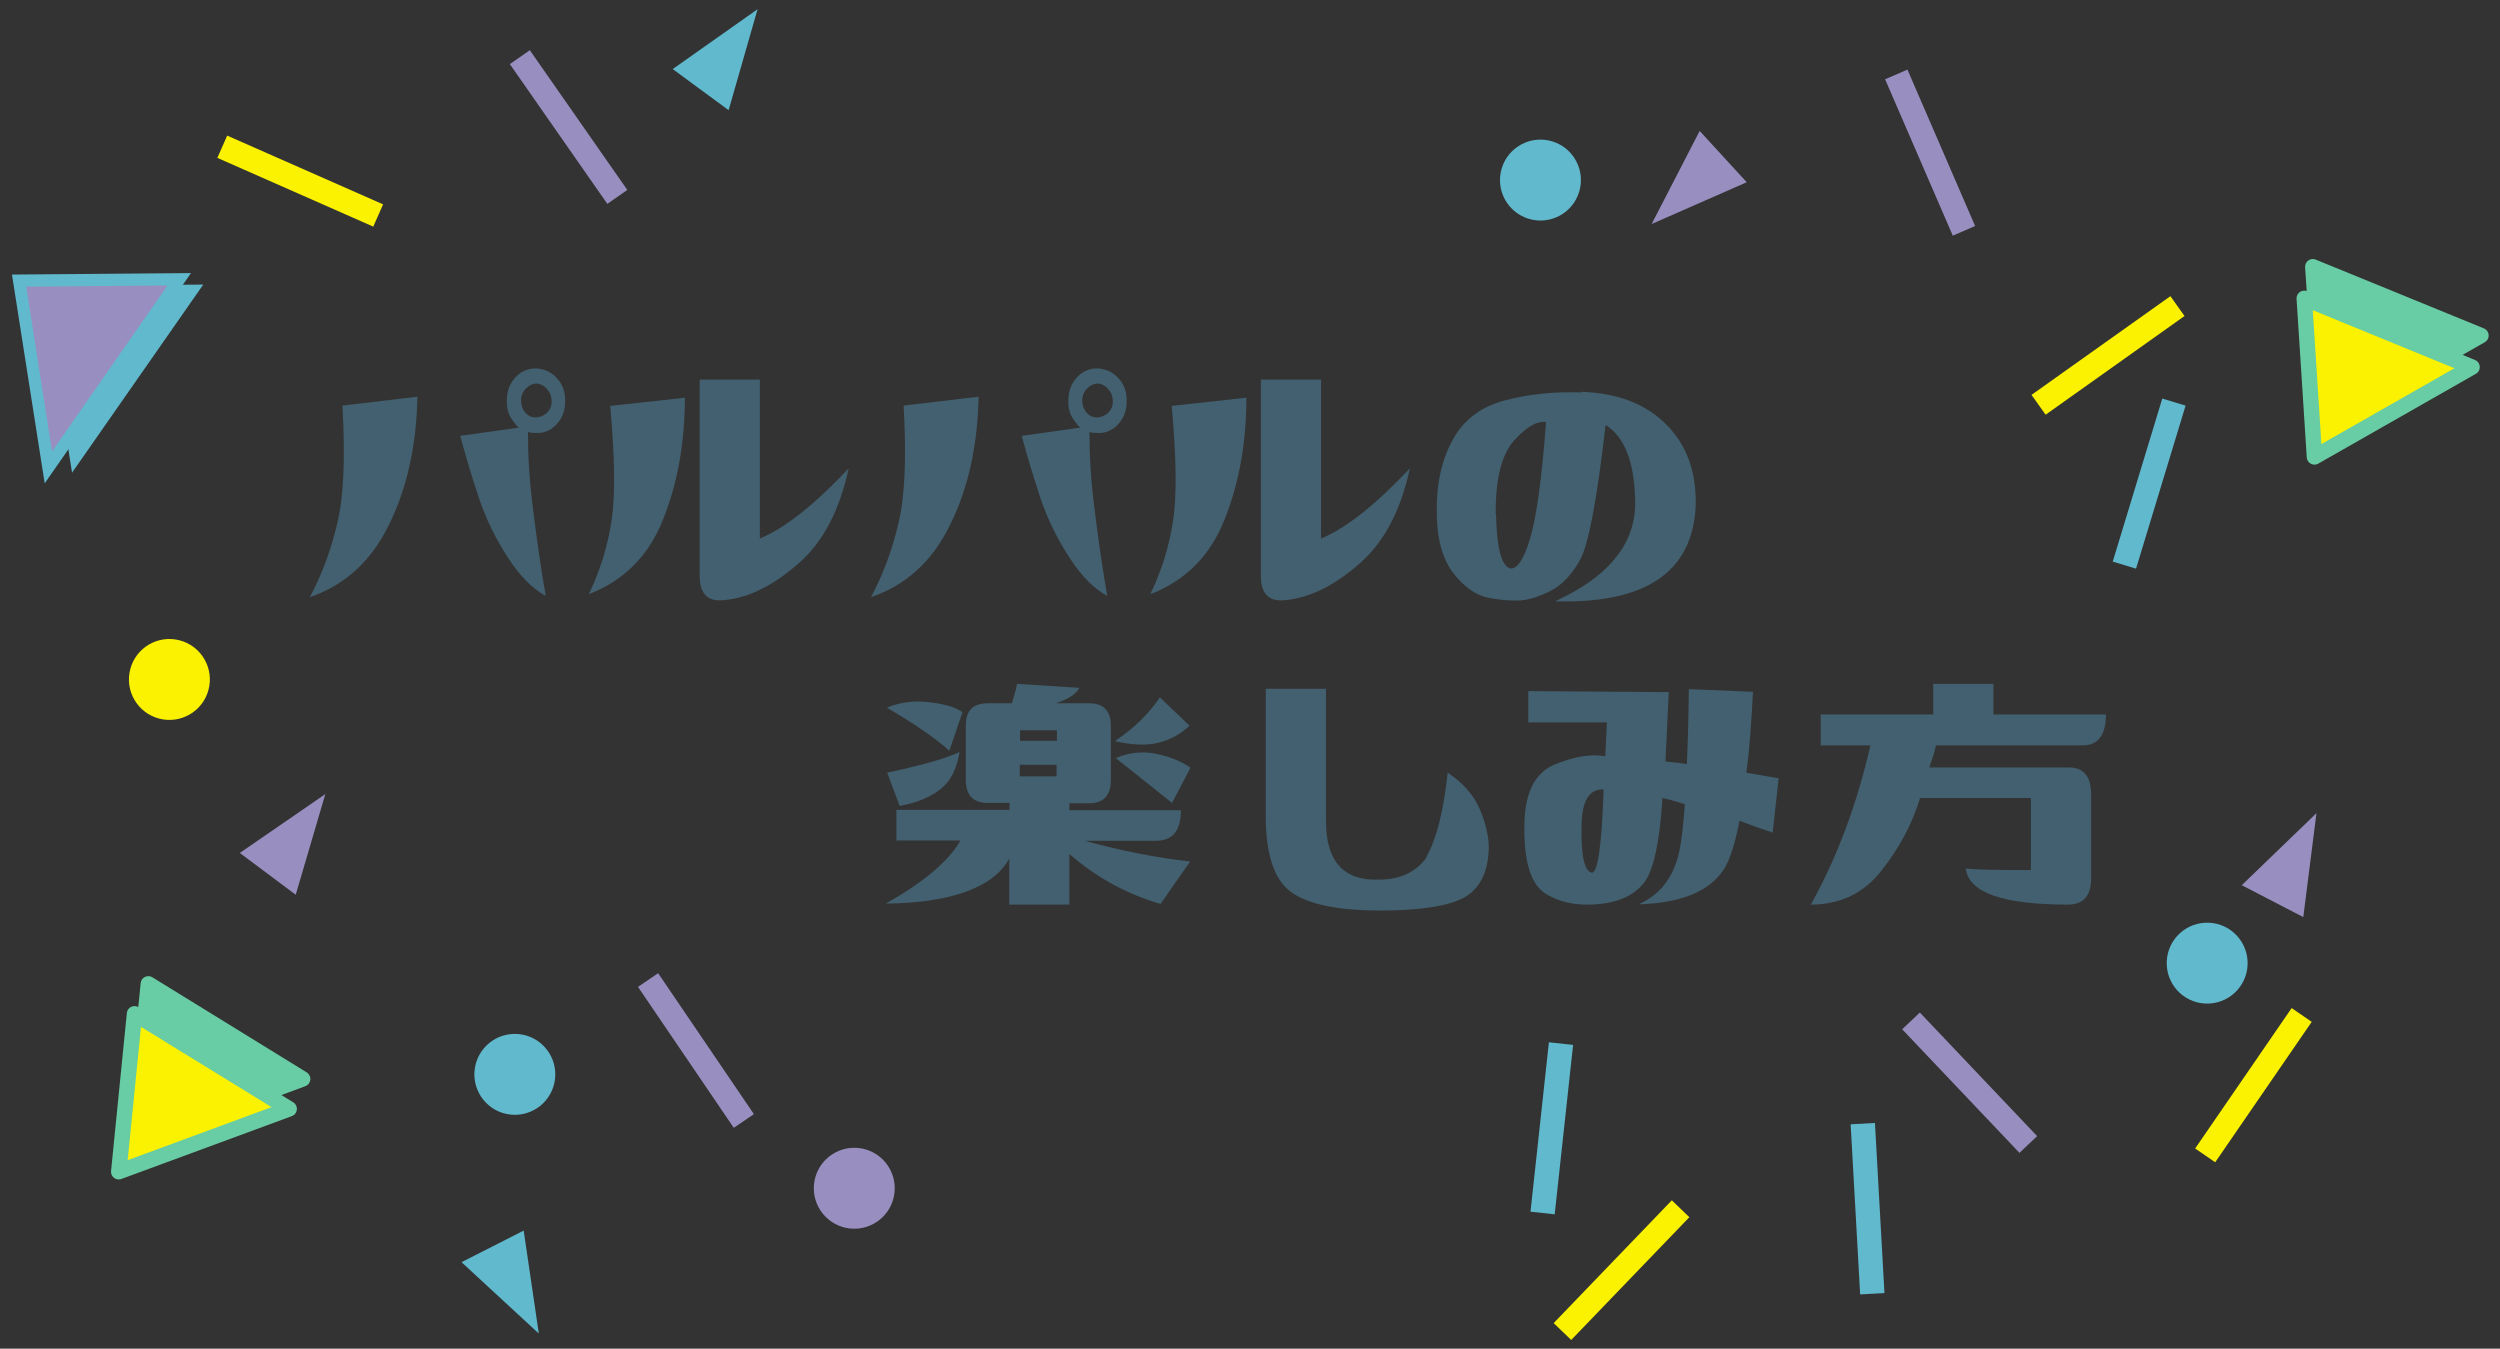 <?xml version="1.0" encoding="UTF-8"?>
<svg xmlns="http://www.w3.org/2000/svg" width="760" height="410" version="1.1" viewBox="0 0 760 410">
  <rect x="0" y="0" width="760" height="410" fill="#333333" stroke="none"/>
  <defs>
    <style>
      .cls-1, .cls-2 {
        fill: #faf200;
      }

      .cls-3, .cls-4 {
        fill: #988fc0;
      }

      .cls-5 {
        fill: #42606f;
      }

      .cls-6 {
        fill: #68cca4;
      }

      .cls-6, .cls-2 {
        stroke: #68cca4;
        stroke-linecap: round;
        stroke-linejoin: round;
        stroke-width: 4.7px;
      }

      .cls-7 {
        fill: #60b9cd;
      }

      .cls-4 {
        stroke: #60b9cd;
        stroke-miterlimit: 10;
        stroke-width: 3.7px;
      }
    </style>
  </defs>
  <!-- Generator: Adobe Illustrator 28.7.7, SVG Export Plug-In . SVG Version: 1.2.0 Build 194)  -->
  <g>
    <g id="_レイヤー_1" data-name="レイヤー_1">
      <g>
        <g>
          <polygon class="cls-7" points="21.9 143.7 13 87 61.8 86.5 21.9 143.7"/>
          <polygon class="cls-4" points="14.7 142.1 5.8 85.3 54.5 84.9 14.7 142.1"/>
        </g>
        <polygon class="cls-7" points="221.5 33.5 204.5 21 230.3 2.8 221.5 33.5"/>
        <polygon class="cls-7" points="140.3 383.7 159.2 374.1 163.8 405.4 140.3 383.7"/>
        <circle class="cls-3" cx="259.6" cy="360.9" r="12.3" transform="translate(-125.2 583.7) rotate(-84.3)"/>
        <circle class="cls-1" cx="51.5" cy="206.6" r="12.3" transform="translate(-161.4 203.2) rotate(-75.1)"/>
        <rect class="cls-3" x="169.2" y="12.8" width="7.4" height="51.8" transform="translate(8.9 105.8) rotate(-34.9)"/>
        <rect class="cls-1" x="87.6" y="29.1" width="7.4" height="51.8" transform="translate(4.1 116.4) rotate(-66.2)"/>
        <polygon class="cls-3" points="89.9 272 72.9 259.3 98.9 241.4 89.9 272"/>
        <circle class="cls-7" cx="156.6" cy="326.8" r="12.3" transform="translate(-185.5 446.4) rotate(-83.7)"/>
        <rect class="cls-7" x="445.9" y="339.3" width="51.8" height="7.4" transform="translate(79.8 775) rotate(-83.8)"/>
        <rect class="cls-1" x="467" y="382.2" width="51.8" height="7.4" transform="translate(-126.9 473.7) rotate(-46.1)"/>
        <rect class="cls-3" x="207.8" y="293.7" width="7.4" height="51.8" transform="translate(-143 173.9) rotate(-34.2)"/>
        <polygon class="cls-3" points="516.7 39.8 531 55.4 502.1 68.1 516.7 39.8"/>
        <circle class="cls-7" cx="468" cy="54.6" r="12.3" transform="translate(278.5 486) rotate(-72.9)"/>
        <rect class="cls-7" x="627.7" y="143.5" width="51.8" height="7.4" transform="translate(322.5 729.6) rotate(-73.1)"/>
        <rect class="cls-1" x="615" y="104.4" width="51.8" height="7.4" transform="translate(55.8 391.2) rotate(-35.4)"/>
        <rect class="cls-3" x="583" y="20.2" width="7.4" height="51.8" transform="translate(30 237.1) rotate(-23.4)"/>
        <g>
          <polygon class="cls-6" points="40.3 347.2 92 328 45.1 299.1 40.3 347.2"/>
          <polygon class="cls-2" points="36.1 356.2 87.9 337.1 40.9 308.2 36.1 356.2"/>
        </g>
        <polygon class="cls-3" points="700.2 278.8 681.5 269.1 704.2 247.2 700.2 278.8"/>
        <circle class="cls-7" cx="670.8" cy="293.3" r="12.3" transform="translate(-14.7 36.2) rotate(-3.1)"/>
        <rect class="cls-7" x="563.9" y="341.7" width="7.4" height="51.8" transform="translate(-19.5 32.1) rotate(-3.2)"/>
        <rect class="cls-1" x="659.2" y="326.1" width="51.8" height="7.4" transform="translate(25.2 707.7) rotate(-55.5)"/>
        <rect class="cls-3" x="595" y="302.7" width="7.4" height="51.8" transform="translate(-61.7 502.9) rotate(-43.5)"/>
        <g>
          <polygon class="cls-6" points="706.3 129.3 754.2 102 703.1 81.1 706.3 129.3"/>
          <polygon class="cls-2" points="703.6 138.9 751.5 111.6 700.5 90.7 703.6 138.9"/>
        </g>
        <g>
          <g>
            <path class="cls-5" d="M94.1,181.7c3.7-6.9,6.5-14.4,8.4-22.5,2-8.1,2.5-20.1,1.6-35.9l22.8-2.7c-.3,14.9-3.2,28-8.7,39-5.4,11.1-13.5,18.4-24.2,22ZM165.8,181.1c-3.9-2.1-7.7-5.9-11.4-11.6-3.7-5.7-6.6-11.6-8.7-17.8-2.1-6.2-4-12.6-5.8-19.2l17.8-2.5c-.5-.4-.9-.8-1.3-1.5-1.7-1.9-2.5-4.2-2.3-7,0-2.8,1-5.1,2.7-6.9,1.7-1.8,3.9-2.7,6.4-2.6,2.5.2,4.6,1.2,6.3,3.2,1.7,1.9,2.4,4.3,2.3,7,0,2.8-1,5.1-2.7,6.9-1.7,1.8-3.9,2.7-6.4,2.5-.7,0-1.5,0-2.2-.3,0,7,.4,14.9,1.6,23.9,1.2,9.8,2.5,18.5,3.8,25.9ZM158.4,121.7c0,1.3.3,2.5,1.2,3.6.9,1.1,2,1.6,3.2,1.6,1.2,0,2.3-.4,3.4-1.3,1-1,1.5-2.1,1.5-3.5,0-1.3-.3-2.6-1.3-3.7-.9-1.1-2-1.7-3.2-1.8-1.2,0-2.3.5-3.3,1.5-1,1-1.5,2.2-1.5,3.6Z"/>
            <path class="cls-5" d="M179,180.6c3.4-7,5.7-14.4,6.9-22.2,1.2-7.8,1-19.5-.4-35l22.7-2.5c0,13.9-2.3,26.3-6.7,37.2-4.4,11-11.9,18.4-22.4,22.5ZM258,142.4c-2.8,12.9-7.9,22.6-15.5,29.1-7.6,6.6-14.9,10.2-22.1,10.9-5.1.7-7.7-1.7-7.7-7.4v-59.6h18.3v48.3c7.6-3.1,16.5-10.2,27-21.3Z"/>
            <path class="cls-5" d="M264.7,181.7c3.7-6.9,6.5-14.4,8.4-22.5,2-8.1,2.5-20.1,1.6-35.9l22.8-2.7c-.3,14.9-3.2,28-8.7,39-5.4,11.1-13.5,18.4-24.2,22ZM336.5,181.1c-3.9-2.1-7.7-5.9-11.4-11.6-3.7-5.7-6.6-11.6-8.7-17.8-2.1-6.2-4-12.6-5.8-19.2l17.8-2.5c-.5-.4-.9-.8-1.3-1.5-1.7-1.9-2.5-4.2-2.3-7,0-2.8,1-5.1,2.7-6.9,1.7-1.8,3.9-2.7,6.4-2.6,2.5.2,4.6,1.2,6.3,3.2,1.7,1.9,2.4,4.3,2.3,7,0,2.8-1,5.1-2.7,6.9-1.7,1.8-3.9,2.7-6.4,2.5-.7,0-1.5,0-2.2-.3,0,7,.4,14.9,1.6,23.9,1.2,9.8,2.5,18.5,3.8,25.9ZM329,121.7c0,1.3.3,2.5,1.2,3.6.9,1.1,2,1.6,3.2,1.6,1.2,0,2.3-.4,3.4-1.3,1-1,1.5-2.1,1.5-3.5,0-1.3-.3-2.6-1.3-3.7-.9-1.1-2-1.7-3.2-1.8-1.2,0-2.3.5-3.3,1.5-1,1-1.5,2.2-1.5,3.6Z"/>
            <path class="cls-5" d="M349.7,180.6c3.4-7,5.7-14.4,6.9-22.2,1.2-7.8,1-19.5-.4-35l22.7-2.5c0,13.9-2.3,26.3-6.7,37.2-4.4,11-11.9,18.4-22.4,22.5ZM428.6,142.4c-2.8,12.9-7.9,22.6-15.5,29.1-7.6,6.6-14.9,10.2-22.1,10.9-5.1.7-7.7-1.7-7.7-7.4v-59.6h18.3v48.3c7.6-3.1,16.5-10.2,27-21.3Z"/>
            <path class="cls-5" d="M480.7,119.1c10.9.4,19.5,3.6,25.7,9.8,6.3,6.2,9.3,14.4,9.1,24.8-.9,20.2-15.2,29.9-42.8,29.1,15.9-7.2,24.1-17,24.4-29.2,0-12.5-3-20.7-9-24.4-2.6,22.7-5.2,36.3-7.7,40.9-2.5,4.5-5.4,7.6-8.8,9.4-3.3,1.7-6.3,2.7-9,3-2.7.2-6,0-9.8-.7-3.9-.7-7.4-3.1-10.7-7.2-3.3-4.1-5.1-9.9-5.3-17.4-.3-8.7,1.1-16.3,4.4-22.7,3.3-6.5,8.6-10.7,16-12.7,7.4-2,15.3-2.8,23.5-2.5ZM454.8,156.3c.2,10.2,1.6,15.7,4.3,16.5,2.1.3,4.1-2.7,6-8.9,1.9-6.2,3.6-18.1,4.9-35.6-2.8-.4-6,1.5-9.8,5.7-3.7,4.2-5.6,11.7-5.5,22.3Z"/>
          </g>
          <g>
            <path class="cls-5" d="M293.6,220.6c0-4.6,2.2-6.8,6.7-6.8h7.3c.6-1.9,1.2-3.8,1.6-5.9l18.9,1.2c-.9,1.9-3.3,3.4-7.1,4.7h10.1c4.4,0,6.6,2.3,6.6,6.8v16.5c0,4.7-2.2,7.1-6.6,7.1h-6v2.1h33.9c0,6.2-2.5,9.3-7.6,9.3h-21.6c10.8,3,21.5,5.1,32,6.3l-9,12.9c-10.2-3-19.5-8-27.7-15.2v15.4h-18.3v-14c-2.4,4.5-6.9,7.8-13.2,10.1-6.4,2.3-14.5,3.5-24.3,3.6,11.5-6.5,19.1-12.9,22.7-19.2h-19.5v-9.3h34.4v-2.1h-6.6c-4.5,0-6.7-2.4-6.7-7.1v-16.5ZM269.7,215.1c4.1-1.7,8.4-2.2,13.1-1.6,4.7.6,7.9,1.6,9.8,3l-4,11.7c-4.3-3.8-10.6-8.2-18.9-13ZM291.7,228.6c-.8,5.2-2.8,9-5.9,11.4-3.1,2.4-7.2,4.1-12.3,5l-3.8-10.1c10.7-2.3,18.1-4.4,22-6.3ZM321.3,222h-11.2v3.2h11.2v-3.2ZM310,236h11.2v-3.5h-11.2v3.5ZM338.9,225.3c5.9-3.9,10.4-8.4,13.7-13.3l9,8.6c-2.7,2.6-5.8,4.3-9.5,5.2-3.6.9-8,.7-13.2-.5ZM339.1,230.5c4.2-1.8,8.4-2.2,12.6-1.3,4.1.9,7.6,2.3,10.2,4.2l-5.6,10.7c-8.1-6.5-13.9-11.1-17.2-13.7Z"/>
            <path class="cls-5" d="M433.6,260.5c3-5.1,5.2-13.6,6.5-25.6,4.7,3.1,8,6.9,9.8,11.2,1.8,4.3,2.7,8.3,2.7,11.7-.2,7.3-2.7,12.3-7.4,15-4.7,2.6-13.3,4-25.6,4s-21.2-1.7-26.5-5.2c-5.3-3.4-8.1-10.8-8.3-22.1v-40.1h18.3v40.3c0,12.2,5.4,18.1,16.1,17.7,6.6,0,11.4-2.4,14.5-6.8Z"/>
            <path class="cls-5" d="M498.4,274.8c6.3-2.9,10.2-8,12-15.4.7-3.1,1.3-8.1,1.8-14.9-3-1-5.3-1.6-6.8-1.9-.9,13.8-2.8,22.5-5.9,26.1-3,3.6-7.7,5.7-14,6.2-6.3.5-11.6-.6-15.9-3.4-4.2-2.8-6.3-9.5-6.2-20.1,0-10,3-16.3,9-18.9,6-2.5,11.2-3.4,15.6-2.6l.5-10.3h-23.9v-9.5l42.7.3-1,21.1c2,.2,4.2.4,6.5.8.3-6.3.5-14,.6-22.8l19.5.8c-.5,9.8-1.1,18-2,24.6l9.8,1.7-1.8,16.5c-3.7-1.2-7-2.4-10.1-3.6-1.3,6.7-2.8,11.5-4.5,14.4-4.4,7-13,10.6-25.9,11ZM480.8,251.4c-.2,8.4.8,13,2.8,13.8,2,1.1,3.3-7.3,3.9-25.2-4.5-.2-6.7,3.6-6.7,11.4Z"/>
            <path class="cls-5" d="M640.2,217.2c0,6.3-2.4,9.4-7.1,9.4h-44.6c-.2,1.2-.8,3.4-2,6.7h42.4c4.4,0,6.7,2.6,6.8,7.8v25.9c0,5.4-2.4,8-7.1,8-19.8,0-30.2-3.7-31-11,2.8.4,9.4.5,19.8.5v-21.9h-33.7c-2.3,7.6-6.1,14.9-11.6,21.9-5.4,7-12.6,10.5-21.6,10.5,8-14.4,14-30.5,18.1-48.4h-15.1v-9.4h34.2v-9.3h18.3v9.3h34.2Z"/>
          </g>
        </g>
      </g>
    </g>
  </g>
</svg>